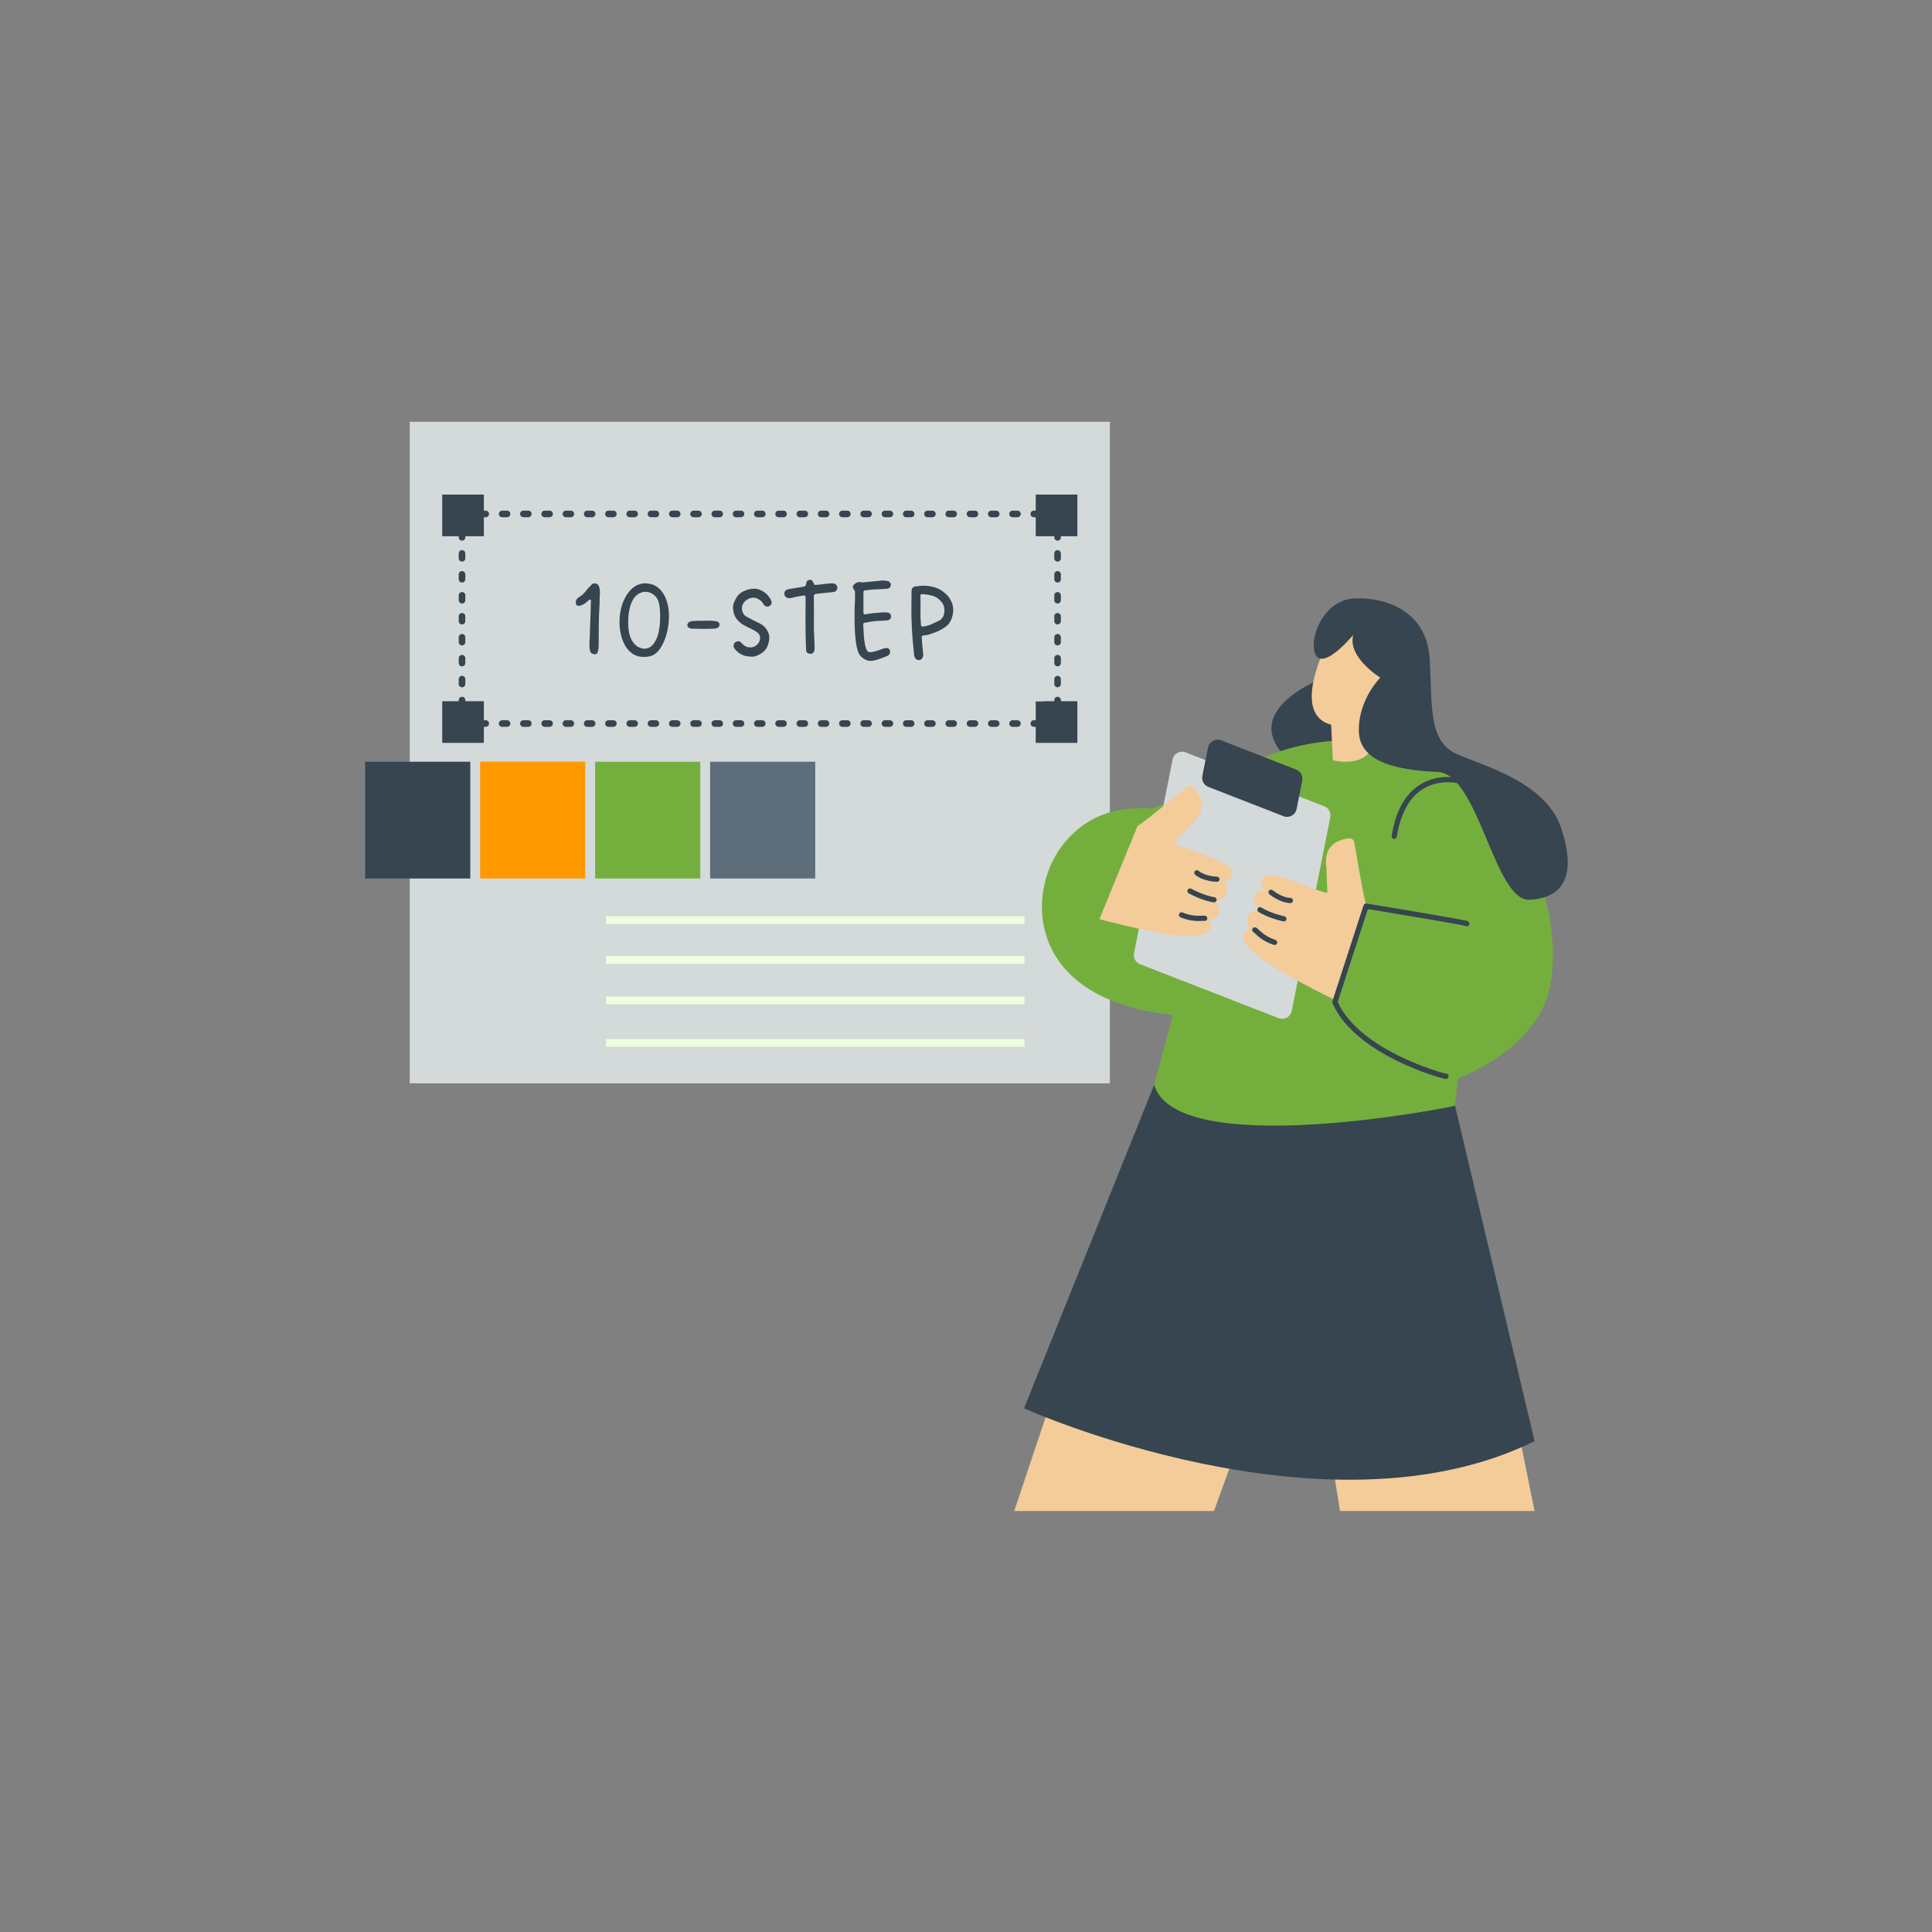 <svg xmlns="http://www.w3.org/2000/svg" xmlns:xlink="http://www.w3.org/1999/xlink" width="500" zoomAndPan="magnify" viewBox="0 0 375 375" height="500" preserveAspectRatio="xMidYMid meet" version="1.0"><rect x="0" y="0" width="375" height="375" fill="#808080" stroke="none"/><defs><g/><clipPath id="d88cab727d"><path d="M 94.609 107.777 L 202.527 107.777 L 202.527 136.117 L 94.609 136.117 Z M 94.609 107.777 " clip-rule="nonzero"/></clipPath></defs><path fill="#d4d9da" d="M 79.527 81.871 L 215.426 81.871 L 215.426 210.273 L 79.527 210.273 Z M 79.527 81.871 " fill-opacity="1" fill-rule="nonzero"/><path fill="#36454f" d="M 258.246 131.02 C 258.246 131.02 238.898 137.551 250.48 147.863 C 262.059 158.176 260.668 142.254 260.668 142.254 Z M 258.246 131.02 " fill-opacity="1" fill-rule="nonzero"/><path fill="#f3cc9a" d="M 212.199 247.418 L 196.859 293.289 L 235.633 293.289 L 249.191 255.883 L 229.336 241.078 Z M 212.199 247.418 " fill-opacity="1" fill-rule="nonzero"/><path fill="#f3cc9a" d="M 253.246 250.984 L 260.102 293.289 L 297.863 293.289 L 289.141 250.277 Z M 253.246 250.984 " fill-opacity="1" fill-rule="nonzero"/><path fill="#36454f" d="M 224.023 210.566 L 198.766 273.363 C 198.766 273.363 257.363 299.719 297.863 279.723 L 282.41 214.602 Z M 224.023 210.566 " fill-opacity="1" fill-rule="nonzero"/><path fill="#74af3d" d="M 240.34 149.656 L 224.012 156.824 C 224.43 157.574 213.57 154.363 206.105 164.219 C 198.645 174.074 199.344 196.199 232.309 197.324 C 265.293 198.461 240.34 149.656 240.34 149.656 Z M 240.34 149.656 " fill-opacity="1" fill-rule="nonzero"/><path fill="#74af3d" d="M 282.41 214.602 C 281.738 214.938 228.395 225.371 224.023 210.566 L 240.348 149.656 C 240.348 149.656 260.871 134.852 289.141 151.848 Z M 282.41 214.602 " fill-opacity="1" fill-rule="nonzero"/><path fill="#74af3d" d="M 289.141 151.848 C 289.141 151.848 303.551 170.363 301.148 189.82 C 298.746 209.281 267.98 213.723 267.98 213.723 Z M 289.141 151.848 " fill-opacity="1" fill-rule="nonzero"/><path fill="#36454f" d="M 270.617 162.84 C 270.586 162.84 270.566 162.84 270.535 162.828 C 270.262 162.789 270.07 162.523 270.121 162.25 C 270.941 157.109 273 153.641 276.234 151.949 C 279.965 149.98 283.973 151.086 284.602 151.391 C 284.852 151.512 284.965 151.816 284.844 152.07 C 284.723 152.324 284.418 152.434 284.164 152.312 C 283.719 152.102 280.016 151.105 276.699 152.852 C 273.77 154.391 271.883 157.617 271.113 162.422 C 271.074 162.656 270.859 162.84 270.617 162.84 Z M 270.617 162.84 " fill-opacity="1" fill-rule="nonzero"/><path fill="#f3cc9a" d="M 258.379 140.672 L 258.703 147.566 C 258.703 147.566 264.473 149.09 266.316 145.164 C 266.316 145.164 265.191 139.629 266.723 137.945 C 266.723 137.945 270.332 139.305 270.809 136.262 C 271.051 134.719 270.312 133.535 269.52 132.734 C 268.75 131.941 267.918 131.527 267.918 131.527 L 268.82 127.543 C 268.82 127.543 266.539 127.645 266.855 124.781 C 266.855 124.781 263.195 126.211 262.668 123.242 C 262.668 123.242 260.254 123.789 258.488 122.949 C 257.16 125.434 250.539 138.633 258.379 140.672 Z M 258.379 140.672 " fill-opacity="1" fill-rule="nonzero"/><path fill="#36454f" d="M 267.918 131.527 C 267.918 131.527 261.469 127.57 262.668 123.23 C 262.668 123.23 257.375 129.641 255.559 127.379 C 253.734 125.117 256.359 116.328 263.051 116.145 C 269.746 115.961 277.016 119.074 277.512 127.969 C 278.008 136.852 277.207 143.898 282.715 146.332 C 288.219 148.766 300.133 151.848 303.066 160.84 C 305.996 169.836 303.602 174.309 296.848 174.641 C 290.094 174.977 286.984 150.203 279.074 149.84 C 271.164 149.473 263.801 147.965 263.75 141.828 C 263.68 135.703 267.918 131.527 267.918 131.527 Z M 267.918 131.527 " fill-opacity="1" fill-rule="nonzero"/><path fill="#d4d9da" d="M 230.129 146.027 L 257.051 156.5 C 257.902 156.836 258.387 157.727 258.215 158.621 L 250.723 196.238 C 250.488 197.387 249.281 198.043 248.195 197.629 L 221.273 187.152 C 220.422 186.82 219.938 185.926 220.109 185.035 L 227.602 147.414 C 227.824 146.258 229.043 145.602 230.129 146.027 Z M 230.129 146.027 " fill-opacity="1" fill-rule="nonzero"/><path fill="#36454f" d="M 237.004 143.695 L 251.605 149.383 C 252.457 149.719 252.941 150.609 252.77 151.504 L 251.664 157.039 C 251.434 158.184 250.227 158.844 249.141 158.426 L 234.539 152.738 C 233.688 152.406 233.199 151.512 233.371 150.621 L 234.477 145.082 C 234.711 143.938 235.918 143.277 237.004 143.695 Z M 237.004 143.695 " fill-opacity="1" fill-rule="nonzero"/><path fill="#f3cc9a" d="M 257.637 173.305 C 257.617 173.18 257.477 168.539 257.453 168.406 C 256.746 163.793 260.164 162.891 261.844 162.727 C 262.352 162.676 262.797 163.031 262.879 163.527 C 263.348 166.336 264.879 175.332 265.152 175.434 L 258.906 193.977 C 258.906 193.977 246.891 188.25 243.078 184.648 C 239.273 181.059 242.984 180.148 242.621 180.258 C 240.734 176.691 244.363 176.691 244.344 176.496 C 244.375 176.902 243.066 175.391 243.453 174.055 C 243.906 172.473 245.641 172.816 245.641 172.816 C 245.641 172.816 243.816 171.398 245.602 170.078 C 247.234 168.871 255.934 173.23 257.637 173.305 Z M 257.637 173.305 " fill-opacity="1" fill-rule="nonzero"/><path fill="#36454f" d="M 249.199 178.848 C 249.16 178.848 249.129 178.848 249.09 178.84 C 246.066 178.172 244.344 177.043 244.273 176.992 C 244.039 176.844 243.98 176.527 244.133 176.293 C 244.281 176.062 244.598 176 244.832 176.152 C 244.852 176.164 246.492 177.227 249.312 177.855 C 249.586 177.918 249.758 178.191 249.699 178.465 C 249.637 178.688 249.426 178.848 249.199 178.848 Z M 247.387 183.422 C 247.336 183.422 247.285 183.414 247.234 183.402 C 245.266 182.773 244.109 181.68 243.562 181.152 C 243.492 181.09 243.422 181.008 243.371 180.969 C 243.207 180.906 243.086 180.766 243.055 180.582 C 243.004 180.309 243.188 180.047 243.473 179.996 C 243.777 179.945 243.957 180.117 244.273 180.41 C 244.77 180.887 245.812 181.883 247.559 182.438 C 247.82 182.52 247.973 182.812 247.883 183.078 C 247.801 183.289 247.598 183.422 247.387 183.422 Z M 250.48 175.289 C 250.469 175.289 250.469 175.289 250.457 175.289 C 248.359 175.23 246.465 173.629 246.383 173.566 C 246.168 173.383 246.137 173.07 246.32 172.855 C 246.504 172.645 246.816 172.613 247.031 172.797 C 247.051 172.805 248.746 174.227 250.48 174.285 C 250.762 174.297 250.977 174.531 250.965 174.812 C 250.977 175.078 250.754 175.289 250.48 175.289 Z M 250.48 175.289 " fill-opacity="1" fill-rule="nonzero"/><path fill="#f3cc9a" d="M 227.875 163.598 C 227.969 163.52 231.121 160.102 231.223 160.02 C 234.781 156.996 232.785 154.086 231.617 152.852 C 231.273 152.484 230.695 152.457 230.309 152.781 C 228.121 154.594 221.074 160.395 220.809 160.293 L 213.398 178.402 C 213.398 178.402 226.223 181.934 231.477 181.711 C 236.699 181.484 234.488 178.371 234.691 178.676 C 238.453 177.219 235.715 174.836 235.848 174.703 C 235.562 174.984 237.539 174.703 238.117 173.434 C 238.809 171.945 237.277 171.07 237.277 171.07 C 237.277 171.07 239.59 171.195 239.09 169.023 C 238.645 167.059 229.215 164.664 227.875 163.598 Z M 227.875 163.598 " fill-opacity="1" fill-rule="nonzero"/><path fill="#36454f" d="M 235.633 175.148 C 235.613 175.148 235.594 175.148 235.574 175.148 C 235.492 175.137 233.441 174.863 230.727 173.395 C 230.484 173.262 230.391 172.957 230.523 172.703 C 230.656 172.461 230.961 172.371 231.211 172.5 C 233.758 173.871 235.695 174.145 235.715 174.145 C 235.988 174.184 236.191 174.438 236.152 174.711 C 236.102 174.957 235.887 175.148 235.633 175.148 Z M 232.684 178.77 C 231.82 178.77 230.562 178.656 229.133 178.047 C 228.879 177.938 228.758 177.645 228.871 177.379 C 228.98 177.125 229.277 177.004 229.539 177.117 C 231.223 177.836 232.664 177.766 233.344 177.734 C 233.77 177.715 234.02 177.703 234.223 177.938 C 234.398 178.148 234.367 178.473 234.152 178.648 C 234.012 178.758 233.82 178.789 233.656 178.727 C 233.594 178.727 233.484 178.738 233.395 178.738 C 233.199 178.758 232.965 178.77 232.684 178.77 Z M 236.211 171.164 C 236.102 171.164 233.625 171.121 231.992 169.805 C 231.781 169.633 231.738 169.309 231.922 169.094 C 232.094 168.883 232.418 168.84 232.633 169.023 C 233.992 170.129 236.191 170.16 236.211 170.16 C 236.496 170.16 236.719 170.395 236.719 170.668 C 236.719 170.941 236.496 171.164 236.211 171.164 Z M 280.664 209.422 C 280.535 209.422 280.289 209.371 279.691 209.207 C 279.266 209.098 278.555 208.883 277.594 208.559 C 276.062 208.043 273.688 207.16 271.102 205.883 C 266.641 203.684 260.852 199.949 258.633 194.68 C 258.582 194.566 258.582 194.445 258.621 194.324 L 264.664 175.715 C 264.746 175.484 264.98 175.332 265.23 175.371 C 265.281 175.383 270.148 176.184 274.977 176.992 C 277.805 177.469 280.066 177.867 281.699 178.16 C 282.664 178.332 283.422 178.473 283.941 178.574 C 284.863 178.758 285.055 178.801 285.176 179.094 C 285.25 179.254 285.219 179.449 285.117 179.59 C 284.965 179.805 284.672 179.863 284.449 179.73 C 283.434 179.438 272.797 177.645 265.508 176.445 L 259.656 194.453 C 261.773 199.262 267.117 202.738 271.266 204.816 C 275.898 207.141 280.137 208.316 280.676 208.398 C 280.887 208.398 281.09 208.531 281.164 208.742 C 281.254 209.008 281.113 209.301 280.836 209.383 C 280.777 209.41 280.734 209.422 280.664 209.422 Z M 280.504 208.438 Z M 280.504 208.438 Z M 113.09 119.734 C 113.012 119.684 112.941 119.633 112.859 119.57 C 113.902 118.871 114.449 117.906 114.195 116.629 C 113.953 115.395 113.039 114.551 111.887 114.137 C 110.73 113.711 109.492 113.699 108.285 113.832 C 107.77 113.883 107.148 113.68 106.785 114.168 C 106.461 114.602 106.57 115.312 106.57 115.82 C 106.562 118.637 106.57 121.445 106.57 124.266 C 106.57 124.742 106.469 125.352 106.836 125.727 C 107.008 125.91 107.242 125.961 107.445 126.102 C 107.738 126.305 107.949 126.414 108.316 126.438 C 109.512 126.496 110.809 126.387 111.957 126.012 C 113.203 125.605 114.328 124.781 114.613 123.434 C 114.906 122.055 114.238 120.523 113.09 119.734 Z M 108.648 115.648 C 109.805 115.598 112.312 115.496 112.402 117.18 C 112.441 117.949 111.387 118.191 110.801 118.363 C 110.039 118.586 109.238 118.668 108.449 118.73 C 108.406 118.152 108.438 117.562 108.438 116.984 C 108.438 116.711 108.266 115.656 108.648 115.648 Z M 112.199 123.859 C 111.641 124.215 111.004 124.379 110.355 124.449 C 110.008 124.488 109.652 124.508 109.309 124.531 C 109.148 124.539 108.68 124.66 108.527 124.559 C 108.348 124.438 108.449 124.023 108.449 123.84 C 108.449 123.453 108.449 123.07 108.449 122.684 C 108.449 122.348 108.449 122.023 108.449 121.691 C 108.449 121.496 108.367 121 108.527 120.879 C 108.672 120.777 109.098 120.809 109.25 120.789 C 109.555 120.758 109.867 120.738 110.172 120.746 C 110.699 120.758 111.246 120.84 111.723 121.07 C 112.738 121.59 113.316 123.129 112.199 123.859 Z M 131.375 120.688 C 131.223 120.422 131.262 120.441 131.508 120.301 C 131.707 120.168 131.91 120.027 132.094 119.875 C 132.5 119.539 132.855 119.137 133.109 118.668 C 133.625 117.707 133.656 116.559 133.137 115.598 C 132.043 113.559 129.348 113.488 127.328 113.75 C 126.387 113.871 125.168 114.227 125.027 115.344 C 124.883 116.449 124.957 117.656 124.977 118.77 C 124.996 119.988 125.027 121.215 125.059 122.43 C 125.078 123.051 125.086 123.68 125.109 124.297 C 125.117 124.805 125.027 125.402 125.168 125.887 C 125.309 126.387 125.828 126.699 126.336 126.539 C 126.922 126.344 126.992 125.734 126.984 125.211 C 126.953 123.84 126.891 122.473 126.891 121.102 C 127.582 121.164 128.281 121.215 128.98 121.152 C 129.285 121.121 129.406 121.062 129.59 121.316 C 129.762 121.559 129.883 121.871 130.016 122.137 C 130.352 122.785 130.695 123.434 131.02 124.082 C 131.312 124.684 131.516 125.383 131.891 125.93 C 132.227 126.414 132.914 126.508 133.332 126.062 C 133.789 125.562 133.465 124.957 133.238 124.438 C 132.66 123.152 132.074 121.895 131.375 120.688 Z M 130.035 118.973 C 129.398 119.258 128.695 119.316 128.008 119.289 C 127.766 119.277 127.176 119.34 126.965 119.215 C 126.738 119.094 126.832 118.789 126.832 118.547 C 126.84 117.828 126.852 117.098 126.863 116.379 C 126.863 116.215 126.801 115.871 126.902 115.738 C 127.035 115.574 127.551 115.605 127.742 115.586 C 128.332 115.516 128.84 115.465 129.438 115.535 C 130.055 115.617 130.715 115.668 131.203 116.094 C 132.387 117.137 131.059 118.508 130.035 118.973 Z M 169.969 124.004 C 169.957 122.398 169.945 120.809 169.945 119.207 C 169.945 118.457 169.938 117.715 169.938 116.965 C 169.938 116.539 169.938 116.113 169.926 115.688 C 169.926 115.363 169.969 114.996 169.855 114.672 C 169.652 114.066 168.871 113.832 168.375 114.27 C 167.879 114.715 168.062 115.656 168.062 116.266 C 168.062 117.98 168.082 119.703 168.082 121.418 C 167.148 120.25 166.348 118.934 165.496 117.707 C 165.07 117.098 164.652 116.5 164.227 115.891 C 163.852 115.363 163.469 114.613 162.758 114.543 C 162.109 114.48 161.551 114.848 161.5 115.504 C 161.438 116.246 161.551 117.027 161.52 117.766 C 161.469 119.297 161.41 120.828 161.348 122.371 C 161.316 123.09 161.289 123.809 161.277 124.539 C 161.266 125.148 161.289 125.879 162.027 126.02 C 162.676 126.141 163.07 125.613 163.133 125.027 C 163.195 124.328 163.195 123.605 163.215 122.906 C 163.273 121.387 163.387 119.863 163.367 118.344 C 163.367 118.223 163.305 118.031 163.445 118.059 C 163.609 118.09 163.922 118.738 164.023 118.883 C 164.461 119.512 164.926 120.129 165.363 120.758 C 166.328 122.137 167.207 123.566 167.988 125.059 C 168.285 125.625 168.68 126.363 169.461 126.062 C 170.312 125.746 169.969 124.691 169.969 124.004 Z M 185.219 114.824 C 184.152 114.297 183.098 114.297 181.953 114.207 C 181.508 114.168 181.082 113.914 180.656 114.168 C 180.156 114.473 180.199 115.09 180.207 115.598 C 180.219 118.008 180.238 120.363 180.238 122.754 C 180.238 123.281 180.238 123.801 180.238 124.328 C 180.23 124.914 180.219 125.504 180.758 125.879 C 181.172 126.172 181.699 126.184 182.188 126.121 C 182.836 126.031 183.492 125.938 184.145 125.777 C 185.219 125.512 186.262 125.035 187.012 124.215 C 187.754 123.414 188.188 122.32 188.34 121.246 C 188.684 118.688 187.582 115.992 185.219 114.824 Z M 186.242 121.883 C 185.602 123.656 183.746 124.023 182.074 124.227 C 181.992 122.734 182.055 121.223 182.055 119.734 C 182.055 118.973 182.055 118.211 182.055 117.461 C 182.055 117.117 182.043 116.762 182.055 116.406 C 182.062 116.074 182.113 116.043 182.449 116.062 C 183.828 116.152 185.148 116.609 185.887 117.859 C 186.598 119.043 186.707 120.605 186.242 121.883 Z M 150.723 120.727 C 150.254 119.438 149.746 118.16 149.25 116.883 C 149.008 116.246 148.742 115.617 148.52 114.977 C 148.34 114.48 148.074 113.922 147.445 113.965 C 146.238 114.043 146.168 115.93 145.906 116.781 C 145.508 118.082 145.055 119.367 144.586 120.645 C 144.121 121.922 143.645 123.191 143.156 124.469 C 142.953 125.008 142.711 125.656 143.277 126.07 C 143.676 126.355 144.23 126.262 144.535 125.887 C 144.902 125.441 145.055 124.711 145.254 124.176 C 145.305 124.023 145.348 123.789 145.488 123.707 C 145.723 123.566 146.32 123.699 146.586 123.707 C 147.203 123.719 147.82 123.738 148.43 123.758 C 148.766 123.77 149.098 123.758 149.434 123.707 C 149.777 123.648 149.719 123.668 149.828 124.023 C 150 124.559 150.082 125.359 150.648 125.645 C 151.188 125.918 151.848 125.574 151.949 124.977 C 152 124.672 151.887 124.387 151.797 124.105 C 151.676 123.73 151.562 123.344 151.453 122.969 C 151.227 122.207 150.984 121.469 150.723 120.727 Z M 146.148 121.812 C 146.625 120.453 147.102 119.094 147.578 117.734 C 148.117 119.125 148.641 120.516 149.18 121.914 C 148.164 121.871 147.16 121.844 146.148 121.812 Z M 205.273 141.078 L 204.797 141.078 C 204.441 141.078 204.16 140.793 204.16 140.438 C 204.16 140.137 204.371 139.883 204.656 139.82 C 204.715 139.535 204.969 139.324 205.273 139.324 C 205.629 139.324 205.914 139.609 205.914 139.961 L 205.914 140.438 C 205.914 140.785 205.629 141.078 205.273 141.078 Z M 201.613 141.078 L 200.66 141.078 C 200.305 141.078 200.023 140.793 200.023 140.438 C 200.023 140.086 200.305 139.801 200.66 139.801 L 201.613 139.801 C 201.969 139.801 202.254 140.086 202.254 140.438 C 202.254 140.793 201.969 141.078 201.613 141.078 Z M 197.488 141.078 L 196.535 141.078 C 196.18 141.078 195.895 140.793 195.895 140.438 C 195.895 140.086 196.18 139.801 196.535 139.801 L 197.488 139.801 C 197.844 139.801 198.125 140.086 198.125 140.438 C 198.125 140.793 197.844 141.078 197.488 141.078 Z M 193.359 141.078 L 192.406 141.078 C 192.051 141.078 191.77 140.793 191.77 140.438 C 191.77 140.086 192.051 139.801 192.406 139.801 L 193.359 139.801 C 193.715 139.801 194 140.086 194 140.438 C 194 140.793 193.715 141.078 193.359 141.078 Z M 189.234 141.078 L 188.281 141.078 C 187.926 141.078 187.641 140.793 187.641 140.438 C 187.641 140.086 187.926 139.801 188.281 139.801 L 189.234 139.801 C 189.586 139.801 189.871 140.086 189.871 140.438 C 189.871 140.793 189.586 141.078 189.234 141.078 Z M 185.105 141.078 L 184.152 141.078 C 183.797 141.078 183.516 140.793 183.516 140.438 C 183.516 140.086 183.797 139.801 184.152 139.801 L 185.105 139.801 C 185.461 139.801 185.746 140.086 185.746 140.438 C 185.746 140.793 185.461 141.078 185.105 141.078 Z M 180.98 141.078 L 180.027 141.078 C 179.672 141.078 179.387 140.793 179.387 140.438 C 179.387 140.086 179.672 139.801 180.027 139.801 L 180.98 139.801 C 181.332 139.801 181.617 140.086 181.617 140.438 C 181.617 140.793 181.332 141.078 180.98 141.078 Z M 176.852 141.078 L 175.898 141.078 C 175.543 141.078 175.262 140.793 175.262 140.438 C 175.262 140.086 175.543 139.801 175.898 139.801 L 176.852 139.801 C 177.207 139.801 177.492 140.086 177.492 140.438 C 177.492 140.793 177.207 141.078 176.852 141.078 Z M 172.727 141.078 L 171.773 141.078 C 171.418 141.078 171.133 140.793 171.133 140.438 C 171.133 140.086 171.418 139.801 171.773 139.801 L 172.727 139.801 C 173.078 139.801 173.363 140.086 173.363 140.438 C 173.363 140.793 173.07 141.078 172.727 141.078 Z M 168.59 141.078 L 167.633 141.078 C 167.281 141.078 166.996 140.793 166.996 140.438 C 166.996 140.086 167.281 139.801 167.633 139.801 L 168.59 139.801 C 168.941 139.801 169.227 140.086 169.227 140.438 C 169.227 140.793 168.941 141.078 168.59 141.078 Z M 164.461 141.078 L 163.508 141.078 C 163.152 141.078 162.867 140.793 162.867 140.438 C 162.867 140.086 163.152 139.801 163.508 139.801 L 164.461 139.801 C 164.816 139.801 165.102 140.086 165.102 140.438 C 165.102 140.793 164.816 141.078 164.461 141.078 Z M 160.332 141.078 L 159.379 141.078 C 159.027 141.078 158.742 140.793 158.742 140.438 C 158.742 140.086 159.027 139.801 159.379 139.801 L 160.332 139.801 C 160.688 139.801 160.973 140.086 160.973 140.438 C 160.973 140.793 160.688 141.078 160.332 141.078 Z M 156.207 141.078 L 155.254 141.078 C 154.898 141.078 154.613 140.793 154.613 140.438 C 154.613 140.086 154.898 139.801 155.254 139.801 L 156.207 139.801 C 156.562 139.801 156.848 140.086 156.848 140.438 C 156.848 140.793 156.562 141.078 156.207 141.078 Z M 152.078 141.078 L 151.125 141.078 C 150.773 141.078 150.488 140.793 150.488 140.438 C 150.488 140.086 150.773 139.801 151.125 139.801 L 152.078 139.801 C 152.434 139.801 152.719 140.086 152.719 140.438 C 152.719 140.793 152.434 141.078 152.078 141.078 Z M 147.953 141.078 L 147 141.078 C 146.645 141.078 146.359 140.793 146.359 140.438 C 146.359 140.086 146.645 139.801 147 139.801 L 147.953 139.801 C 148.309 139.801 148.594 140.086 148.594 140.438 C 148.594 140.793 148.309 141.078 147.953 141.078 Z M 143.824 141.078 L 142.871 141.078 C 142.52 141.078 142.234 140.793 142.234 140.438 C 142.234 140.086 142.52 139.801 142.871 139.801 L 143.824 139.801 C 144.18 139.801 144.465 140.086 144.465 140.438 C 144.465 140.793 144.18 141.078 143.824 141.078 Z M 139.699 141.078 L 138.746 141.078 C 138.391 141.078 138.105 140.793 138.105 140.438 C 138.105 140.086 138.391 139.801 138.746 139.801 L 139.699 139.801 C 140.055 139.801 140.336 140.086 140.336 140.438 C 140.336 140.793 140.055 141.078 139.699 141.078 Z M 135.57 141.078 L 134.617 141.078 C 134.266 141.078 133.98 140.793 133.98 140.438 C 133.98 140.086 134.266 139.801 134.617 139.801 L 135.57 139.801 C 135.926 139.801 136.211 140.086 136.211 140.438 C 136.211 140.793 135.918 141.078 135.57 141.078 Z M 131.434 141.078 L 130.492 141.078 C 130.137 141.078 129.852 140.793 129.852 140.438 C 129.852 140.086 130.137 139.801 130.492 139.801 L 131.445 139.801 C 131.801 139.801 132.082 140.086 132.082 140.438 C 132.082 140.793 131.789 141.078 131.434 141.078 Z M 127.309 141.078 L 126.355 141.078 C 126 141.078 125.715 140.793 125.715 140.438 C 125.715 140.086 126 139.801 126.355 139.801 L 127.309 139.801 C 127.664 139.801 127.945 140.086 127.945 140.438 C 127.945 140.793 127.664 141.078 127.309 141.078 Z M 123.18 141.078 L 122.227 141.078 C 121.871 141.078 121.59 140.793 121.59 140.438 C 121.59 140.086 121.871 139.801 122.227 139.801 L 123.18 139.801 C 123.535 139.801 123.82 140.086 123.82 140.438 C 123.82 140.793 123.535 141.078 123.18 141.078 Z M 119.055 141.078 L 118.102 141.078 C 117.746 141.078 117.461 140.793 117.461 140.438 C 117.461 140.086 117.746 139.801 118.102 139.801 L 119.055 139.801 C 119.41 139.801 119.691 140.086 119.691 140.438 C 119.691 140.793 119.41 141.078 119.055 141.078 Z M 114.926 141.078 L 113.973 141.078 C 113.617 141.078 113.336 140.793 113.336 140.438 C 113.336 140.086 113.617 139.801 113.973 139.801 L 114.926 139.801 C 115.281 139.801 115.566 140.086 115.566 140.438 C 115.566 140.793 115.281 141.078 114.926 141.078 Z M 110.801 141.078 L 109.848 141.078 C 109.492 141.078 109.207 140.793 109.207 140.438 C 109.207 140.086 109.492 139.801 109.848 139.801 L 110.801 139.801 C 111.156 139.801 111.438 140.086 111.438 140.438 C 111.438 140.793 111.156 141.078 110.801 141.078 Z M 106.672 141.078 L 105.719 141.078 C 105.363 141.078 105.082 140.793 105.082 140.438 C 105.082 140.086 105.363 139.801 105.719 139.801 L 106.672 139.801 C 107.027 139.801 107.312 140.086 107.312 140.438 C 107.312 140.793 107.027 141.078 106.672 141.078 Z M 102.547 141.078 L 101.594 141.078 C 101.238 141.078 100.953 140.793 100.953 140.438 C 100.953 140.086 101.238 139.801 101.594 139.801 L 102.547 139.801 C 102.902 139.801 103.184 140.086 103.184 140.438 C 103.184 140.793 102.902 141.078 102.547 141.078 Z M 98.418 141.078 L 97.465 141.078 C 97.109 141.078 96.828 140.793 96.828 140.438 C 96.828 140.086 97.109 139.801 97.465 139.801 L 98.418 139.801 C 98.773 139.801 99.059 140.086 99.059 140.438 C 99.059 140.793 98.766 141.078 98.418 141.078 Z M 94.281 141.078 L 93.328 141.078 C 92.973 141.078 92.691 140.793 92.691 140.438 C 92.691 140.086 92.973 139.801 93.328 139.801 L 94.281 139.801 C 94.637 139.801 94.922 140.086 94.922 140.438 C 94.922 140.793 94.637 141.078 94.281 141.078 Z M 90.156 141.078 L 89.68 141.078 C 89.324 141.078 89.039 140.793 89.039 140.438 L 89.039 139.961 C 89.039 139.609 89.324 139.324 89.68 139.324 C 89.984 139.324 90.234 139.535 90.297 139.82 C 90.582 139.883 90.793 140.137 90.793 140.438 C 90.793 140.785 90.512 141.078 90.156 141.078 Z M 89.68 137.469 C 89.324 137.469 89.039 137.184 89.039 136.828 L 89.039 135.887 C 89.039 135.531 89.324 135.246 89.68 135.246 C 90.035 135.246 90.316 135.531 90.316 135.887 L 90.316 136.828 C 90.316 137.184 90.035 137.469 89.68 137.469 Z M 89.68 133.402 C 89.324 133.402 89.039 133.117 89.039 132.762 L 89.039 131.82 C 89.039 131.465 89.324 131.18 89.68 131.18 C 90.035 131.18 90.316 131.465 90.316 131.82 L 90.316 132.762 C 90.316 133.117 90.035 133.402 89.68 133.402 Z M 89.68 129.336 C 89.324 129.336 89.039 129.051 89.039 128.695 L 89.039 127.754 C 89.039 127.398 89.324 127.117 89.68 127.117 C 90.035 127.117 90.316 127.398 90.316 127.754 L 90.316 128.695 C 90.316 129.051 90.035 129.336 89.68 129.336 Z M 89.68 125.27 C 89.324 125.27 89.039 124.984 89.039 124.633 L 89.039 123.699 C 89.039 123.344 89.324 123.059 89.68 123.059 C 90.035 123.059 90.316 123.344 90.316 123.699 L 90.316 124.641 C 90.316 124.984 90.035 125.27 89.68 125.27 Z M 89.68 121.203 C 89.324 121.203 89.039 120.918 89.039 120.566 L 89.039 119.621 C 89.039 119.266 89.324 118.984 89.68 118.984 C 90.035 118.984 90.316 119.266 90.316 119.621 L 90.316 120.566 C 90.316 120.918 90.035 121.203 89.68 121.203 Z M 89.68 117.137 C 89.324 117.137 89.039 116.855 89.039 116.5 L 89.039 115.555 C 89.039 115.199 89.324 114.918 89.68 114.918 C 90.035 114.918 90.316 115.199 90.316 115.555 L 90.316 116.5 C 90.316 116.855 90.035 117.137 89.68 117.137 Z M 89.68 113.07 C 89.324 113.07 89.039 112.789 89.039 112.434 L 89.039 111.488 C 89.039 111.133 89.324 110.852 89.68 110.852 C 90.035 110.852 90.316 111.133 90.316 111.488 L 90.316 112.434 C 90.316 112.789 90.035 113.07 89.68 113.07 Z M 89.68 109.004 C 89.324 109.004 89.039 108.723 89.039 108.367 L 89.039 107.422 C 89.039 107.07 89.324 106.785 89.68 106.785 C 90.035 106.785 90.316 107.07 90.316 107.422 L 90.316 108.367 C 90.316 108.723 90.035 109.004 89.68 109.004 Z M 89.68 104.938 C 89.324 104.938 89.039 104.656 89.039 104.301 L 89.039 103.355 C 89.039 103.004 89.324 102.719 89.68 102.719 C 90.035 102.719 90.316 103.004 90.316 103.355 L 90.316 104.301 C 90.316 104.656 90.035 104.938 89.68 104.938 Z M 89.68 100.871 C 89.324 100.871 89.039 100.59 89.039 100.234 L 89.039 99.758 C 89.039 99.402 89.324 99.117 89.68 99.117 L 90.156 99.117 C 90.512 99.117 90.793 99.402 90.793 99.758 C 90.793 100.062 90.582 100.316 90.297 100.375 C 90.234 100.66 89.984 100.871 89.68 100.871 Z M 201.613 100.395 L 200.66 100.395 C 200.305 100.395 200.023 100.113 200.023 99.758 C 200.023 99.402 200.305 99.117 200.66 99.117 L 201.613 99.117 C 201.969 99.117 202.254 99.402 202.254 99.758 C 202.254 100.113 201.969 100.395 201.613 100.395 Z M 197.488 100.395 L 196.535 100.395 C 196.18 100.395 195.895 100.113 195.895 99.758 C 195.895 99.402 196.18 99.117 196.535 99.117 L 197.488 99.117 C 197.844 99.117 198.125 99.402 198.125 99.758 C 198.125 100.113 197.844 100.395 197.488 100.395 Z M 193.359 100.395 L 192.406 100.395 C 192.051 100.395 191.77 100.113 191.77 99.758 C 191.77 99.402 192.051 99.117 192.406 99.117 L 193.359 99.117 C 193.715 99.117 194 99.402 194 99.758 C 194 100.113 193.715 100.395 193.359 100.395 Z M 189.234 100.395 L 188.281 100.395 C 187.926 100.395 187.641 100.113 187.641 99.758 C 187.641 99.402 187.926 99.117 188.281 99.117 L 189.234 99.117 C 189.586 99.117 189.871 99.402 189.871 99.758 C 189.871 100.113 189.586 100.395 189.234 100.395 Z M 185.105 100.395 L 184.152 100.395 C 183.797 100.395 183.516 100.113 183.516 99.758 C 183.516 99.402 183.797 99.117 184.152 99.117 L 185.105 99.117 C 185.461 99.117 185.746 99.402 185.746 99.758 C 185.746 100.113 185.461 100.395 185.105 100.395 Z M 180.98 100.395 L 180.027 100.395 C 179.672 100.395 179.387 100.113 179.387 99.758 C 179.387 99.402 179.672 99.117 180.027 99.117 L 180.98 99.117 C 181.332 99.117 181.617 99.402 181.617 99.758 C 181.617 100.113 181.332 100.395 180.98 100.395 Z M 176.852 100.395 L 175.898 100.395 C 175.543 100.395 175.262 100.113 175.262 99.758 C 175.262 99.402 175.543 99.117 175.898 99.117 L 176.852 99.117 C 177.207 99.117 177.492 99.402 177.492 99.758 C 177.492 100.113 177.207 100.395 176.852 100.395 Z M 172.727 100.395 L 171.773 100.395 C 171.418 100.395 171.133 100.113 171.133 99.758 C 171.133 99.402 171.418 99.117 171.773 99.117 L 172.727 99.117 C 173.078 99.117 173.363 99.402 173.363 99.758 C 173.363 100.113 173.07 100.395 172.727 100.395 Z M 168.59 100.395 L 167.633 100.395 C 167.281 100.395 166.996 100.113 166.996 99.758 C 166.996 99.402 167.281 99.117 167.633 99.117 L 168.59 99.117 C 168.941 99.117 169.227 99.402 169.227 99.758 C 169.227 100.113 168.941 100.395 168.59 100.395 Z M 164.461 100.395 L 163.508 100.395 C 163.152 100.395 162.867 100.113 162.867 99.758 C 162.867 99.402 163.152 99.117 163.508 99.117 L 164.461 99.117 C 164.816 99.117 165.102 99.402 165.102 99.758 C 165.102 100.113 164.816 100.395 164.461 100.395 Z M 160.332 100.395 L 159.379 100.395 C 159.027 100.395 158.742 100.113 158.742 99.758 C 158.742 99.402 159.027 99.117 159.379 99.117 L 160.332 99.117 C 160.688 99.117 160.973 99.402 160.973 99.758 C 160.973 100.113 160.688 100.395 160.332 100.395 Z M 156.207 100.395 L 155.254 100.395 C 154.898 100.395 154.613 100.113 154.613 99.758 C 154.613 99.402 154.898 99.117 155.254 99.117 L 156.207 99.117 C 156.562 99.117 156.848 99.402 156.848 99.758 C 156.848 100.113 156.562 100.395 156.207 100.395 Z M 152.078 100.395 L 151.125 100.395 C 150.773 100.395 150.488 100.113 150.488 99.758 C 150.488 99.402 150.773 99.117 151.125 99.117 L 152.078 99.117 C 152.434 99.117 152.719 99.402 152.719 99.758 C 152.719 100.113 152.434 100.395 152.078 100.395 Z M 147.953 100.395 L 147 100.395 C 146.645 100.395 146.359 100.113 146.359 99.758 C 146.359 99.402 146.645 99.117 147 99.117 L 147.953 99.117 C 148.309 99.117 148.594 99.402 148.594 99.758 C 148.594 100.113 148.309 100.395 147.953 100.395 Z M 143.824 100.395 L 142.871 100.395 C 142.52 100.395 142.234 100.113 142.234 99.758 C 142.234 99.402 142.52 99.117 142.871 99.117 L 143.824 99.117 C 144.18 99.117 144.465 99.402 144.465 99.758 C 144.465 100.113 144.18 100.395 143.824 100.395 Z M 139.699 100.395 L 138.746 100.395 C 138.391 100.395 138.105 100.113 138.105 99.758 C 138.105 99.402 138.391 99.117 138.746 99.117 L 139.699 99.117 C 140.055 99.117 140.336 99.402 140.336 99.758 C 140.336 100.113 140.055 100.395 139.699 100.395 Z M 135.57 100.395 L 134.617 100.395 C 134.266 100.395 133.98 100.113 133.98 99.758 C 133.98 99.402 134.266 99.117 134.617 99.117 L 135.57 99.117 C 135.926 99.117 136.211 99.402 136.211 99.758 C 136.211 100.113 135.918 100.395 135.57 100.395 Z M 131.434 100.395 L 130.492 100.395 C 130.137 100.395 129.852 100.113 129.852 99.758 C 129.852 99.402 130.137 99.117 130.492 99.117 L 131.445 99.117 C 131.801 99.117 132.082 99.402 132.082 99.758 C 132.082 100.113 131.789 100.395 131.434 100.395 Z M 127.309 100.395 L 126.355 100.395 C 126 100.395 125.715 100.113 125.715 99.758 C 125.715 99.402 126 99.117 126.355 99.117 L 127.309 99.117 C 127.664 99.117 127.945 99.402 127.945 99.758 C 127.945 100.113 127.664 100.395 127.309 100.395 Z M 123.18 100.395 L 122.227 100.395 C 121.871 100.395 121.59 100.113 121.59 99.758 C 121.59 99.402 121.871 99.117 122.227 99.117 L 123.18 99.117 C 123.535 99.117 123.82 99.402 123.82 99.758 C 123.82 100.113 123.535 100.395 123.18 100.395 Z M 119.055 100.395 L 118.102 100.395 C 117.746 100.395 117.461 100.113 117.461 99.758 C 117.461 99.402 117.746 99.117 118.102 99.117 L 119.055 99.117 C 119.41 99.117 119.691 99.402 119.691 99.758 C 119.691 100.113 119.41 100.395 119.055 100.395 Z M 114.926 100.395 L 113.973 100.395 C 113.617 100.395 113.336 100.113 113.336 99.758 C 113.336 99.402 113.617 99.117 113.973 99.117 L 114.926 99.117 C 115.281 99.117 115.566 99.402 115.566 99.758 C 115.566 100.113 115.281 100.395 114.926 100.395 Z M 110.801 100.395 L 109.848 100.395 C 109.492 100.395 109.207 100.113 109.207 99.758 C 109.207 99.402 109.492 99.117 109.848 99.117 L 110.801 99.117 C 111.156 99.117 111.438 99.402 111.438 99.758 C 111.438 100.113 111.156 100.395 110.801 100.395 Z M 106.672 100.395 L 105.719 100.395 C 105.363 100.395 105.082 100.113 105.082 99.758 C 105.082 99.402 105.363 99.117 105.719 99.117 L 106.672 99.117 C 107.027 99.117 107.312 99.402 107.312 99.758 C 107.312 100.113 107.027 100.395 106.672 100.395 Z M 102.547 100.395 L 101.594 100.395 C 101.238 100.395 100.953 100.113 100.953 99.758 C 100.953 99.402 101.238 99.117 101.594 99.117 L 102.547 99.117 C 102.902 99.117 103.184 99.402 103.184 99.758 C 103.184 100.113 102.902 100.395 102.547 100.395 Z M 98.418 100.395 L 97.465 100.395 C 97.109 100.395 96.828 100.113 96.828 99.758 C 96.828 99.402 97.109 99.117 97.465 99.117 L 98.418 99.117 C 98.773 99.117 99.059 99.402 99.059 99.758 C 99.059 100.113 98.766 100.395 98.418 100.395 Z M 94.281 100.395 L 93.328 100.395 C 92.973 100.395 92.691 100.113 92.691 99.758 C 92.691 99.402 92.973 99.117 93.328 99.117 L 94.281 99.117 C 94.637 99.117 94.922 99.402 94.922 99.758 C 94.922 100.113 94.637 100.395 94.281 100.395 Z M 205.273 100.871 C 204.969 100.871 204.715 100.66 204.656 100.375 C 204.371 100.316 204.16 100.062 204.16 99.758 C 204.16 99.402 204.441 99.117 204.797 99.117 L 205.273 99.117 C 205.629 99.117 205.914 99.402 205.914 99.758 L 205.914 100.234 C 205.914 100.59 205.629 100.871 205.273 100.871 Z M 205.273 137.469 C 204.918 137.469 204.637 137.184 204.637 136.828 L 204.637 135.887 C 204.637 135.531 204.918 135.246 205.273 135.246 C 205.629 135.246 205.914 135.531 205.914 135.887 L 205.914 136.828 C 205.914 137.184 205.629 137.469 205.273 137.469 Z M 205.273 133.402 C 204.918 133.402 204.637 133.117 204.637 132.762 L 204.637 131.82 C 204.637 131.465 204.918 131.18 205.273 131.18 C 205.629 131.18 205.914 131.465 205.914 131.82 L 205.914 132.762 C 205.914 133.117 205.629 133.402 205.273 133.402 Z M 205.273 129.336 C 204.918 129.336 204.637 129.051 204.637 128.695 L 204.637 127.754 C 204.637 127.398 204.918 127.117 205.273 127.117 C 205.629 127.117 205.914 127.398 205.914 127.754 L 205.914 128.695 C 205.914 129.051 205.629 129.336 205.273 129.336 Z M 205.273 125.27 C 204.918 125.27 204.637 124.984 204.637 124.633 L 204.637 123.699 C 204.637 123.344 204.918 123.059 205.273 123.059 C 205.629 123.059 205.914 123.344 205.914 123.699 L 205.914 124.641 C 205.914 124.984 205.629 125.27 205.273 125.27 Z M 205.273 121.203 C 204.918 121.203 204.637 120.918 204.637 120.566 L 204.637 119.621 C 204.637 119.266 204.918 118.984 205.273 118.984 C 205.629 118.984 205.914 119.266 205.914 119.621 L 205.914 120.566 C 205.914 120.918 205.629 121.203 205.273 121.203 Z M 205.273 117.137 C 204.918 117.137 204.637 116.855 204.637 116.5 L 204.637 115.555 C 204.637 115.199 204.918 114.918 205.273 114.918 C 205.629 114.918 205.914 115.199 205.914 115.555 L 205.914 116.5 C 205.914 116.855 205.629 117.137 205.273 117.137 Z M 205.273 113.07 C 204.918 113.07 204.637 112.789 204.637 112.434 L 204.637 111.488 C 204.637 111.133 204.918 110.852 205.273 110.852 C 205.629 110.852 205.914 111.133 205.914 111.488 L 205.914 112.434 C 205.914 112.789 205.629 113.07 205.273 113.07 Z M 205.273 109.004 C 204.918 109.004 204.637 108.723 204.637 108.367 L 204.637 107.422 C 204.637 107.07 204.918 106.785 205.273 106.785 C 205.629 106.785 205.914 107.07 205.914 107.422 L 205.914 108.367 C 205.914 108.723 205.629 109.004 205.273 109.004 Z M 205.273 104.938 C 204.918 104.938 204.637 104.656 204.637 104.301 L 204.637 103.355 C 204.637 103.004 204.918 102.719 205.273 102.719 C 205.629 102.719 205.914 103.004 205.914 103.355 L 205.914 104.301 C 205.914 104.656 205.629 104.938 205.273 104.938 Z M 205.273 104.938 " fill-opacity="1" fill-rule="nonzero"/><path fill="#36454f" d="M 201.035 95.996 L 209.117 95.996 L 209.117 104.078 L 201.035 104.078 Z M 201.035 95.996 " fill-opacity="1" fill-rule="nonzero"/><path fill="#36454f" d="M 85.836 95.996 L 93.918 95.996 L 93.918 104.078 L 85.836 104.078 Z M 85.836 95.996 " fill-opacity="1" fill-rule="nonzero"/><path fill="#36454f" d="M 201.035 136.109 L 209.117 136.109 L 209.117 144.191 L 201.035 144.191 Z M 201.035 136.109 " fill-opacity="1" fill-rule="nonzero"/><path fill="#36454f" d="M 85.836 136.109 L 93.918 136.109 L 93.918 144.191 L 85.836 144.191 Z M 85.836 136.109 " fill-opacity="1" fill-rule="nonzero"/><path fill="#36454f" d="M 70.879 147.852 L 91.281 147.852 L 91.281 170.516 L 70.879 170.516 Z M 70.879 147.852 " fill-opacity="1" fill-rule="nonzero"/><path fill="#ff9900" d="M 93.195 147.852 L 113.598 147.852 L 113.598 170.516 L 93.195 170.516 Z M 93.195 147.852 " fill-opacity="1" fill-rule="nonzero"/><path fill="#74af3d" d="M 115.516 147.852 L 135.918 147.852 L 135.918 170.516 L 115.516 170.516 Z M 115.516 147.852 " fill-opacity="1" fill-rule="nonzero"/><path fill="#5d6e7a" d="M 137.832 147.852 L 158.234 147.852 L 158.234 170.516 L 137.832 170.516 Z M 137.832 147.852 " fill-opacity="1" fill-rule="nonzero"/><path fill="#eeffde" d="M 117.625 185.582 L 198.855 185.582 L 198.855 187.082 L 117.625 187.082 Z M 117.625 185.582 " fill-opacity="1" fill-rule="nonzero"/><path fill="#eeffde" d="M 117.625 193.422 L 198.855 193.422 L 198.855 194.922 L 117.625 194.922 Z M 117.625 193.422 " fill-opacity="1" fill-rule="nonzero"/><path fill="#eeffde" d="M 117.625 177.824 L 198.855 177.824 L 198.855 179.324 L 117.625 179.324 Z M 117.625 177.824 " fill-opacity="1" fill-rule="nonzero"/><path fill="#eeffde" d="M 117.625 201.684 L 198.855 201.684 L 198.855 203.188 L 117.625 203.188 Z M 117.625 201.684 " fill-opacity="1" fill-rule="nonzero"/><g clip-path="url(#d88cab727d)"><path fill="#d4d9da" d="M 94.609 107.777 L 202.543 107.777 L 202.543 136.117 L 94.609 136.117 Z M 94.609 107.777 " fill-opacity="1" fill-rule="nonzero"/></g><g fill="#36454f" fill-opacity="1"><g transform="translate(110.752, 127.197)"><g><path d="M 4.734 -0.203 C 4.629 -0.203 4.492 -0.227 4.328 -0.281 C 4.129 -0.32 3.984 -0.426 3.891 -0.594 C 3.805 -0.75 3.75 -0.93 3.719 -1.141 C 3.695 -1.348 3.676 -1.57 3.656 -1.812 C 3.645 -2.301 3.66 -2.801 3.703 -3.312 C 3.742 -3.82 3.758 -4.207 3.75 -4.469 L 3.75 -4.641 C 3.789 -5.641 3.828 -6.617 3.859 -7.578 C 3.891 -8.547 3.922 -9.531 3.953 -10.531 C 3.953 -10.688 3.91 -10.781 3.828 -10.812 C 3.742 -10.852 3.641 -10.812 3.516 -10.688 C 3.086 -10.289 2.711 -10.008 2.391 -9.844 C 2.066 -9.688 1.801 -9.609 1.594 -9.609 C 1.383 -9.609 1.234 -9.664 1.141 -9.781 C 1.055 -9.895 1.016 -10.039 1.016 -10.219 C 0.992 -10.414 1.039 -10.613 1.156 -10.812 C 1.27 -11.02 1.438 -11.18 1.656 -11.297 C 2.176 -11.629 2.598 -12.008 2.922 -12.438 C 3.242 -12.875 3.633 -13.305 4.094 -13.734 C 4.25 -13.891 4.43 -13.969 4.641 -13.969 C 5.047 -13.945 5.316 -13.789 5.453 -13.5 C 5.586 -13.207 5.664 -12.863 5.688 -12.469 C 5.695 -12.082 5.688 -11.688 5.656 -11.281 C 5.625 -10.883 5.617 -10.551 5.641 -10.281 C 5.523 -8.375 5.469 -6.773 5.469 -5.484 C 5.469 -4.203 5.461 -3.172 5.453 -2.391 C 5.453 -1.617 5.398 -1.062 5.297 -0.719 C 5.203 -0.375 5.016 -0.203 4.734 -0.203 Z M 4.734 -0.203 "/></g></g></g><g fill="#36454f" fill-opacity="1"><g transform="translate(118.455, 127.197)"><g><path d="M 6.859 0.297 C 5.797 0.367 4.906 0.133 4.188 -0.406 C 3.469 -0.945 2.91 -1.688 2.516 -2.625 C 2.129 -3.562 1.895 -4.566 1.812 -5.641 C 1.75 -6.555 1.797 -7.484 1.953 -8.422 C 2.117 -9.359 2.395 -10.219 2.781 -11 C 3.164 -11.789 3.656 -12.453 4.25 -12.984 C 4.852 -13.516 5.566 -13.844 6.391 -13.969 C 7.492 -14.008 8.395 -13.773 9.094 -13.266 C 9.789 -12.766 10.32 -12.086 10.688 -11.234 C 11.062 -10.379 11.285 -9.445 11.359 -8.438 C 11.422 -7.531 11.383 -6.613 11.25 -5.688 C 11.113 -4.758 10.891 -3.895 10.578 -3.094 C 10.273 -2.289 9.906 -1.602 9.469 -1.031 C 9.031 -0.469 8.539 -0.094 8 0.094 C 7.594 0.219 7.211 0.285 6.859 0.297 Z M 6.625 -1.281 C 7.176 -1.301 7.641 -1.477 8.016 -1.812 C 8.391 -2.156 8.695 -2.594 8.938 -3.125 C 9.176 -3.664 9.352 -4.254 9.469 -4.891 C 9.582 -5.535 9.648 -6.18 9.672 -6.828 C 9.691 -7.484 9.688 -8.082 9.656 -8.625 C 9.613 -9.312 9.531 -9.848 9.406 -10.234 C 9.281 -10.859 8.945 -11.375 8.406 -11.781 C 7.875 -12.188 7.297 -12.367 6.672 -12.328 C 6.41 -12.316 6.141 -12.25 5.859 -12.125 C 5.266 -11.875 4.797 -11.461 4.453 -10.891 C 4.117 -10.316 3.879 -9.68 3.734 -8.984 C 3.586 -8.285 3.504 -7.609 3.484 -6.953 C 3.473 -6.305 3.484 -5.781 3.516 -5.375 C 3.547 -4.781 3.672 -4.172 3.891 -3.547 C 4.117 -2.93 4.457 -2.41 4.906 -1.984 C 5.363 -1.566 5.938 -1.332 6.625 -1.281 Z M 6.625 -1.281 "/></g></g></g><g fill="#36454f" fill-opacity="1"><g transform="translate(131.169, 127.197)"><g><path d="M 3.125 -5.172 C 2.82 -5.203 2.594 -5.289 2.438 -5.438 C 2.281 -5.582 2.211 -5.75 2.234 -5.938 C 2.266 -6.062 2.312 -6.16 2.375 -6.234 C 2.438 -6.336 2.52 -6.414 2.625 -6.469 C 2.727 -6.539 2.832 -6.582 2.938 -6.594 C 2.969 -6.594 2.992 -6.598 3.016 -6.609 C 3.047 -6.617 3.066 -6.625 3.078 -6.625 C 3.43 -6.664 3.891 -6.691 4.453 -6.703 C 5.023 -6.723 5.586 -6.727 6.141 -6.719 C 6.691 -6.719 7.117 -6.703 7.422 -6.672 L 7.891 -6.594 C 8.078 -6.582 8.227 -6.5 8.344 -6.344 C 8.469 -6.207 8.516 -6.055 8.484 -5.891 C 8.473 -5.723 8.391 -5.566 8.234 -5.422 C 8.078 -5.285 7.879 -5.211 7.641 -5.203 C 7.285 -5.172 6.863 -5.148 6.375 -5.141 C 5.883 -5.129 5.391 -5.129 4.891 -5.141 C 4.391 -5.16 3.945 -5.172 3.562 -5.172 C 3.488 -5.172 3.422 -5.172 3.359 -5.172 C 3.297 -5.172 3.227 -5.172 3.156 -5.172 C 3.133 -5.172 3.125 -5.172 3.125 -5.172 Z M 3.125 -5.172 "/></g></g></g><g fill="#36454f" fill-opacity="1"><g transform="translate(140.665, 127.197)"><g><path d="M 5.25 0.25 C 3.883 0.27 2.812 -0.195 2.031 -1.156 C 1.945 -1.258 1.867 -1.363 1.797 -1.469 C 1.734 -1.582 1.707 -1.707 1.719 -1.844 C 1.719 -2.238 1.895 -2.504 2.25 -2.641 C 2.633 -2.805 2.969 -2.734 3.25 -2.422 C 3.445 -2.172 3.672 -1.969 3.922 -1.812 C 4.172 -1.664 4.469 -1.578 4.812 -1.547 C 5.25 -1.492 5.66 -1.602 6.047 -1.875 C 6.441 -2.145 6.695 -2.5 6.812 -2.938 C 6.906 -3.312 6.891 -3.629 6.766 -3.891 C 6.648 -4.148 6.422 -4.395 6.078 -4.625 C 5.754 -4.832 5.414 -5.016 5.062 -5.172 C 4.707 -5.328 4.363 -5.5 4.031 -5.688 C 3.363 -6.02 2.82 -6.438 2.406 -6.938 C 2 -7.438 1.742 -8.062 1.641 -8.812 C 1.578 -9.301 1.617 -9.75 1.766 -10.156 C 1.922 -10.57 2.125 -10.973 2.375 -11.359 C 2.664 -11.785 3.066 -12.129 3.578 -12.391 C 4.086 -12.648 4.625 -12.816 5.188 -12.891 C 5.75 -12.973 6.227 -12.938 6.625 -12.781 C 7.707 -12.414 8.508 -11.695 9.031 -10.625 C 9.125 -10.426 9.133 -10.223 9.062 -10.016 C 8.988 -9.805 8.848 -9.648 8.641 -9.547 C 8.441 -9.441 8.234 -9.426 8.016 -9.5 C 7.805 -9.57 7.641 -9.719 7.516 -9.938 C 7.367 -10.227 7.176 -10.461 6.938 -10.641 C 6.707 -10.828 6.445 -10.977 6.156 -11.094 C 5.781 -11.238 5.359 -11.227 4.891 -11.062 C 4.422 -10.906 4.039 -10.645 3.75 -10.281 C 3.5 -9.977 3.363 -9.609 3.344 -9.172 C 3.332 -8.734 3.445 -8.344 3.688 -8 C 3.758 -7.863 3.863 -7.75 4 -7.656 C 4.133 -7.562 4.273 -7.477 4.422 -7.406 C 4.766 -7.207 5.117 -7.016 5.484 -6.828 C 5.859 -6.648 6.227 -6.473 6.594 -6.297 C 7.5 -5.891 8.141 -5.219 8.516 -4.281 C 8.629 -3.938 8.676 -3.598 8.656 -3.266 C 8.633 -2.941 8.578 -2.617 8.484 -2.297 C 8.305 -1.617 7.984 -1.082 7.516 -0.688 C 7.047 -0.289 6.488 0.004 5.844 0.203 C 5.738 0.234 5.629 0.25 5.516 0.25 C 5.398 0.25 5.312 0.25 5.25 0.25 Z M 5.25 0.25 "/></g></g></g><g fill="#36454f" fill-opacity="1"><g transform="translate(151.38, 127.197)"><g><path d="M 5.703 -0.328 C 5.285 -0.398 5.078 -0.664 5.078 -1.125 C 5.066 -1.676 5.047 -2.234 5.016 -2.797 C 4.992 -3.359 4.984 -3.922 4.984 -4.484 C 4.984 -5.035 4.977 -5.641 4.969 -6.297 C 4.969 -6.961 4.969 -7.629 4.969 -8.297 C 4.977 -8.961 4.984 -9.562 4.984 -10.094 C 4.984 -10.289 4.988 -10.488 5 -10.688 C 5.008 -10.895 5.004 -11.098 4.984 -11.297 C 4.984 -11.535 4.852 -11.641 4.594 -11.609 C 4.301 -11.566 4.016 -11.52 3.734 -11.469 C 3.453 -11.426 3.164 -11.367 2.875 -11.297 C 2.738 -11.266 2.598 -11.227 2.453 -11.188 C 2.305 -11.145 2.156 -11.117 2 -11.109 C 1.707 -11.066 1.453 -11.113 1.234 -11.25 C 1.023 -11.383 0.906 -11.578 0.875 -11.828 C 0.801 -12.391 1.094 -12.734 1.75 -12.859 C 2.281 -12.93 2.812 -13.016 3.344 -13.109 C 3.875 -13.211 4.398 -13.312 4.922 -13.406 C 4.922 -13.406 4.938 -13.438 4.969 -13.5 C 5.008 -13.562 5.039 -13.641 5.062 -13.734 C 5.094 -13.941 5.148 -14.141 5.234 -14.328 C 5.328 -14.523 5.52 -14.633 5.812 -14.656 C 6.125 -14.695 6.375 -14.469 6.562 -13.969 C 6.633 -13.75 6.766 -13.645 6.953 -13.656 C 7.473 -13.707 7.992 -13.766 8.516 -13.828 C 9.047 -13.898 9.57 -13.945 10.094 -13.969 C 10.289 -13.969 10.469 -13.941 10.625 -13.891 C 10.781 -13.848 10.91 -13.734 11.016 -13.547 C 11.18 -13.273 11.195 -13.004 11.062 -12.734 C 10.938 -12.473 10.695 -12.32 10.344 -12.281 C 9.969 -12.238 9.582 -12.195 9.188 -12.156 C 8.801 -12.113 8.406 -12.078 8 -12.047 C 7.832 -12.035 7.66 -12.016 7.484 -11.984 C 7.305 -11.961 7.129 -11.938 6.953 -11.906 C 6.742 -11.895 6.625 -11.781 6.594 -11.562 C 6.582 -11.195 6.578 -10.828 6.578 -10.453 C 6.586 -10.086 6.594 -9.734 6.594 -9.391 C 6.613 -9.004 6.617 -8.551 6.609 -8.031 C 6.598 -7.52 6.594 -7.008 6.594 -6.5 C 6.594 -6 6.594 -5.551 6.594 -5.156 C 6.613 -4.551 6.641 -3.953 6.672 -3.359 C 6.703 -2.766 6.723 -2.164 6.734 -1.562 C 6.734 -1.426 6.727 -1.289 6.719 -1.156 C 6.719 -1.031 6.688 -0.906 6.625 -0.781 C 6.438 -0.363 6.129 -0.211 5.703 -0.328 Z M 5.703 -0.328 "/></g></g></g><g fill="#36454f" fill-opacity="1"><g transform="translate(163.451, 127.197)"><g><path d="M 5.562 1.078 C 5.27 1.098 4.957 1.035 4.625 0.891 C 4.301 0.742 4.004 0.539 3.734 0.281 C 3.461 0.031 3.273 -0.238 3.172 -0.531 C 2.941 -1.156 2.785 -1.785 2.703 -2.422 C 2.617 -3.055 2.551 -3.707 2.5 -4.375 C 2.414 -6.039 2.395 -7.711 2.438 -9.391 C 2.457 -9.734 2.477 -10.16 2.5 -10.672 C 2.52 -11.191 2.52 -11.738 2.5 -12.312 C 2.5 -12.445 2.441 -12.586 2.328 -12.734 C 1.922 -13.18 2.02 -13.598 2.625 -13.984 C 2.801 -14.109 2.984 -14.188 3.172 -14.219 C 3.359 -14.258 3.555 -14.242 3.766 -14.172 C 3.848 -14.148 3.93 -14.145 4.016 -14.156 C 4.109 -14.164 4.203 -14.176 4.297 -14.188 C 4.879 -14.238 5.457 -14.289 6.031 -14.344 C 6.613 -14.406 7.188 -14.461 7.75 -14.516 C 7.914 -14.523 8.086 -14.52 8.266 -14.5 C 8.441 -14.477 8.613 -14.453 8.781 -14.422 C 8.977 -14.398 9.141 -14.316 9.266 -14.172 C 9.391 -14.035 9.453 -13.879 9.453 -13.703 C 9.461 -13.523 9.406 -13.359 9.281 -13.203 C 9.164 -13.047 9 -12.953 8.781 -12.922 C 8.352 -12.891 7.922 -12.863 7.484 -12.844 C 7.047 -12.832 6.602 -12.812 6.156 -12.781 C 5.875 -12.77 5.598 -12.742 5.328 -12.703 C 5.055 -12.672 4.77 -12.641 4.469 -12.609 C 4.25 -12.578 4.141 -12.461 4.141 -12.266 L 4.141 -8.281 C 4.141 -8.031 4.266 -7.922 4.516 -7.953 C 4.785 -8.004 5.055 -8.051 5.328 -8.094 C 5.598 -8.145 5.867 -8.176 6.141 -8.188 C 6.566 -8.219 6.988 -8.254 7.406 -8.297 C 7.832 -8.348 8.258 -8.359 8.688 -8.328 C 9.195 -8.297 9.469 -8.039 9.5 -7.562 C 9.5 -7.094 9.227 -6.832 8.688 -6.781 C 8.258 -6.738 7.816 -6.711 7.359 -6.703 C 6.91 -6.691 6.469 -6.656 6.031 -6.594 C 5.75 -6.57 5.473 -6.531 5.203 -6.469 C 4.941 -6.406 4.68 -6.359 4.422 -6.328 C 4.191 -6.297 4.082 -6.172 4.094 -5.953 C 4.133 -5.273 4.176 -4.578 4.219 -3.859 C 4.258 -3.141 4.363 -2.422 4.531 -1.703 C 4.656 -1.211 4.82 -0.883 5.031 -0.719 C 5.238 -0.562 5.625 -0.562 6.188 -0.719 C 6.52 -0.801 6.848 -0.898 7.172 -1.016 C 7.492 -1.141 7.828 -1.254 8.172 -1.359 C 8.43 -1.43 8.66 -1.438 8.859 -1.375 C 9.066 -1.312 9.203 -1.176 9.266 -0.969 C 9.348 -0.77 9.344 -0.562 9.25 -0.344 C 9.156 -0.125 8.984 0.035 8.734 0.141 C 8.211 0.336 7.695 0.531 7.188 0.719 C 6.676 0.914 6.133 1.035 5.562 1.078 Z M 5.562 1.078 "/></g></g></g><g fill="#36454f" fill-opacity="1"><g transform="translate(174.556, 127.197)"><g><path d="M 3.766 0.922 C 3.391 0.922 3.125 0.723 2.969 0.328 C 2.895 0.141 2.859 -0.031 2.859 -0.188 C 2.766 -1.102 2.676 -2.02 2.594 -2.938 C 2.52 -3.863 2.461 -4.797 2.422 -5.734 C 2.359 -6.848 2.332 -7.957 2.344 -9.062 C 2.363 -10.176 2.375 -11.297 2.375 -12.422 C 2.375 -13.078 2.719 -13.406 3.406 -13.406 C 3.5 -13.406 3.586 -13.41 3.672 -13.422 C 3.766 -13.441 3.867 -13.461 3.984 -13.484 C 4.836 -13.555 5.676 -13.492 6.5 -13.297 C 7.32 -13.109 8.066 -12.738 8.734 -12.188 C 9.398 -11.664 9.883 -11.016 10.188 -10.234 C 10.5 -9.461 10.547 -8.629 10.328 -7.734 C 10.129 -6.836 9.734 -6.148 9.141 -5.672 C 8.547 -5.203 7.867 -4.816 7.109 -4.516 C 6.723 -4.367 6.332 -4.227 5.938 -4.094 C 5.539 -3.957 5.117 -3.875 4.672 -3.844 C 4.441 -3.844 4.332 -3.727 4.344 -3.5 C 4.395 -2.945 4.438 -2.406 4.469 -1.875 C 4.508 -1.344 4.562 -0.816 4.625 -0.297 C 4.656 -0.098 4.645 0.078 4.594 0.234 C 4.539 0.43 4.441 0.598 4.297 0.734 C 4.148 0.867 3.973 0.93 3.766 0.922 Z M 4.203 -5.906 C 4.234 -5.695 4.32 -5.594 4.469 -5.594 C 4.551 -5.594 4.617 -5.598 4.672 -5.609 C 5.223 -5.66 5.742 -5.801 6.234 -6.031 C 6.734 -6.258 7.234 -6.492 7.734 -6.734 C 8.16 -6.961 8.457 -7.32 8.625 -7.812 C 8.75 -8.258 8.785 -8.691 8.734 -9.109 C 8.691 -9.535 8.52 -9.941 8.219 -10.328 C 7.719 -10.953 7.141 -11.359 6.484 -11.547 C 5.836 -11.742 5.156 -11.852 4.438 -11.875 C 4.176 -11.875 4.062 -11.75 4.094 -11.5 C 4.133 -10.562 4.141 -9.629 4.109 -8.703 C 4.086 -7.773 4.117 -6.844 4.203 -5.906 Z M 4.203 -5.906 "/></g></g></g></svg>